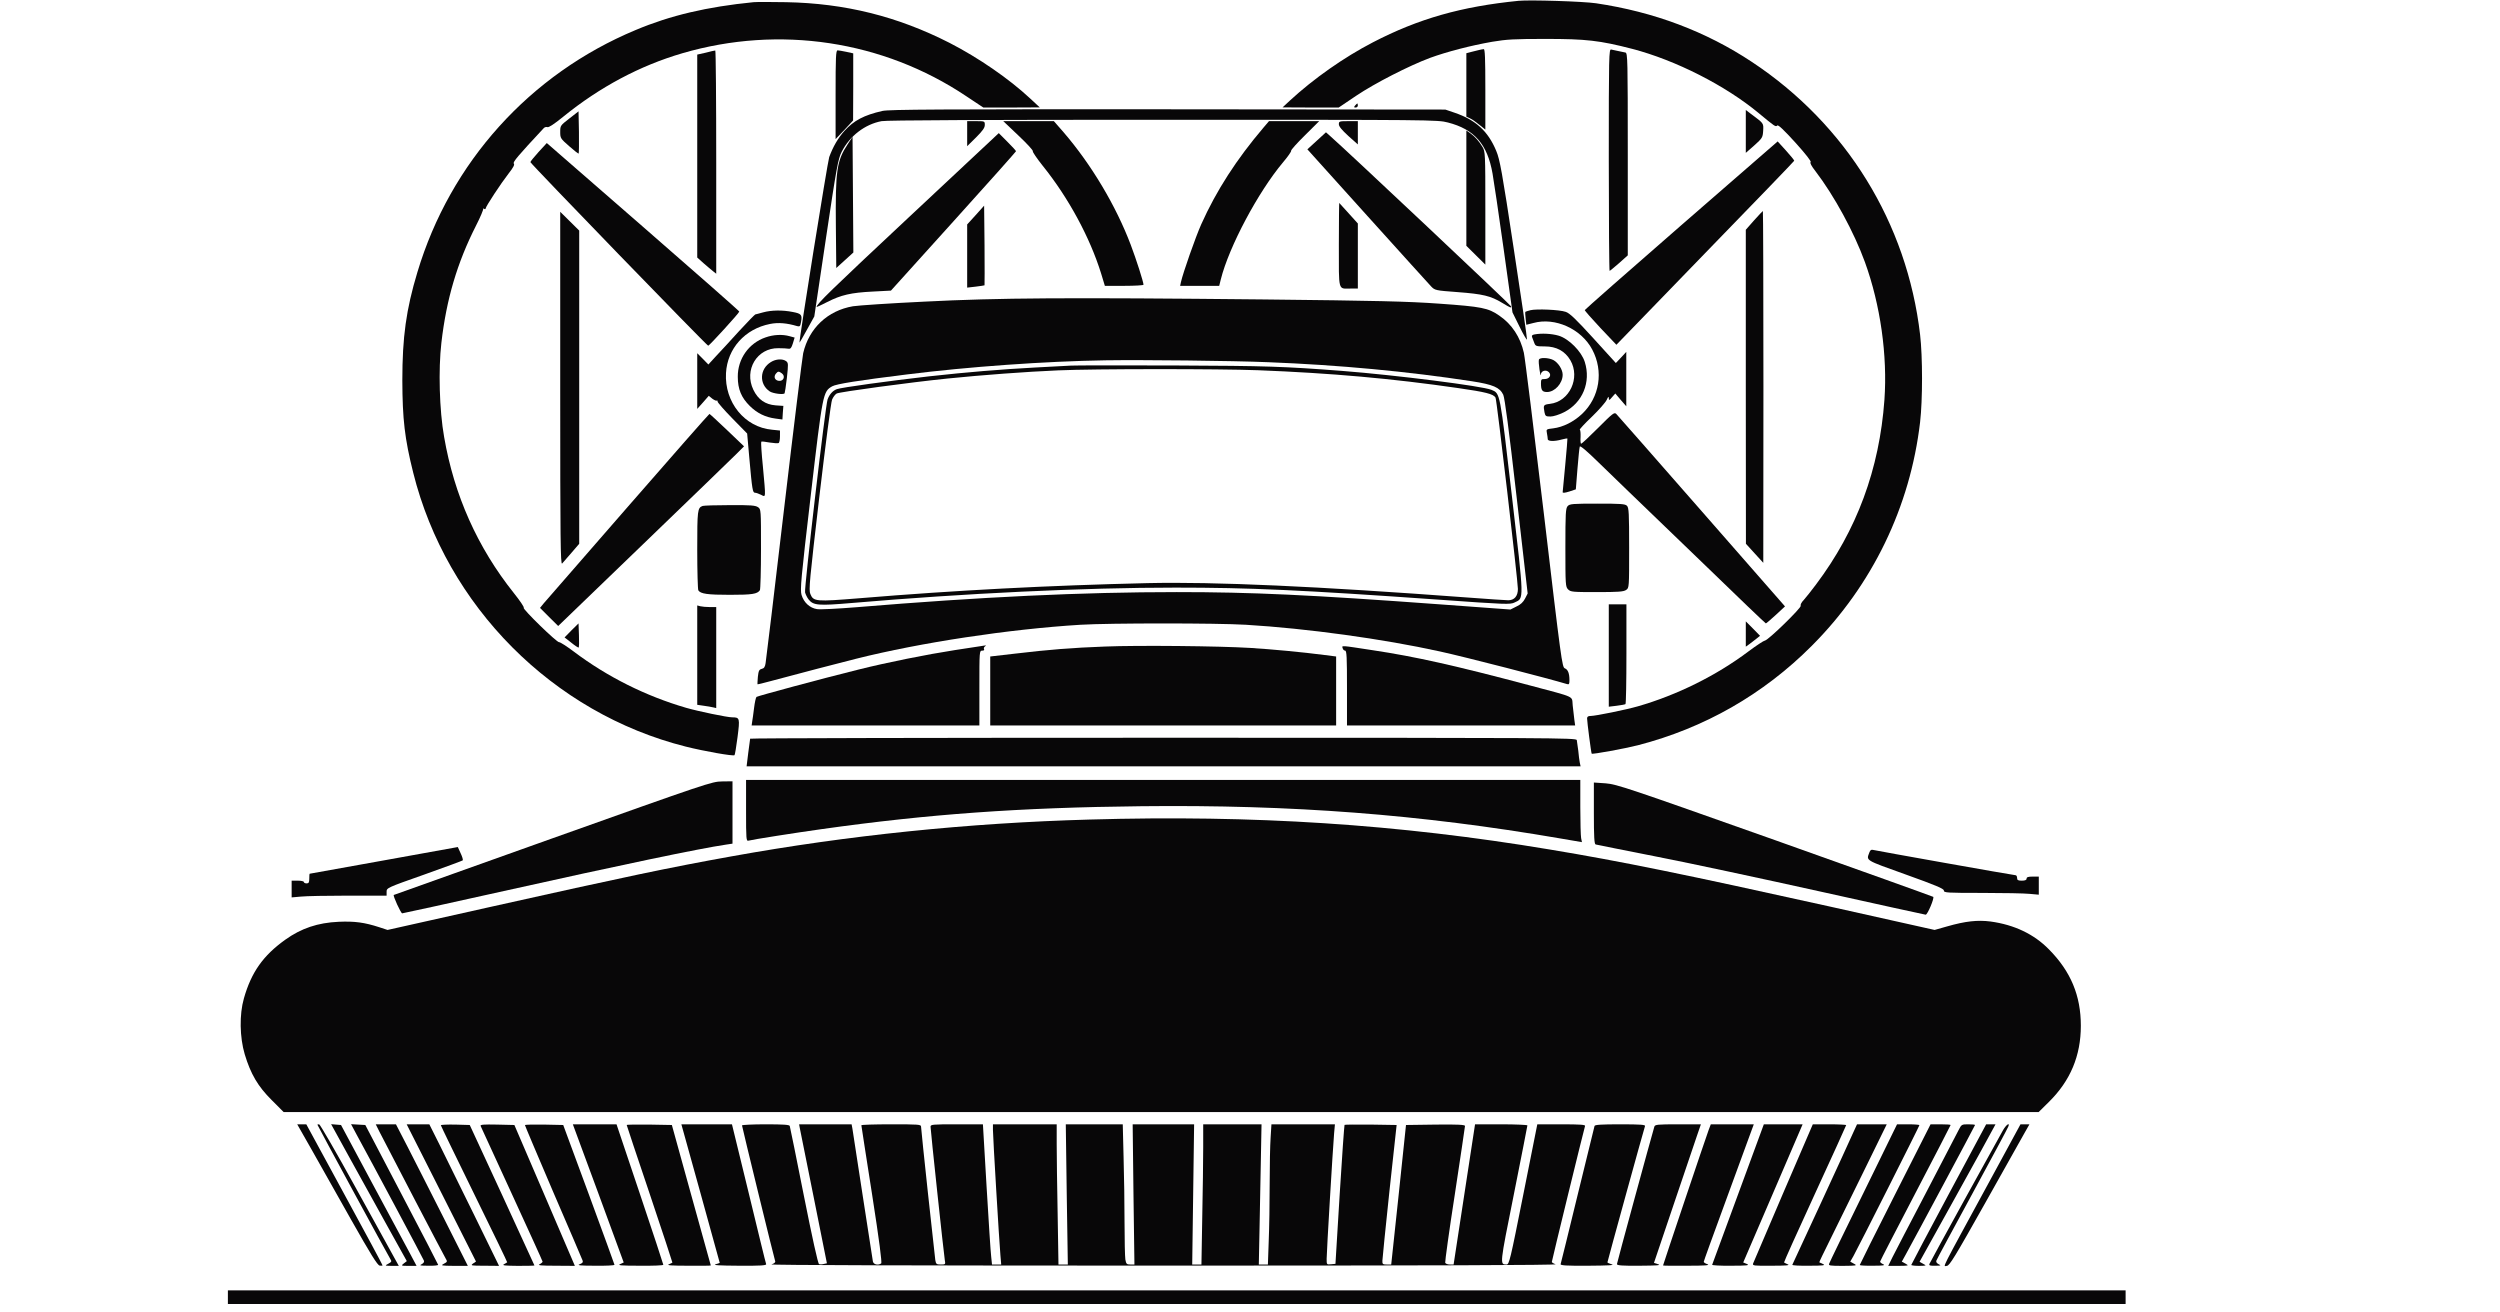 <?xml version="1.0" encoding="UTF-8"?> <svg xmlns="http://www.w3.org/2000/svg" width="181" height="95" viewBox="0 0 181 95" fill="none"> <path d="M109.945 0.059C105.801 0.473 102.707 1.35 99.398 3.065C97.306 4.149 95.106 5.696 93.397 7.273L92.857 7.775L94.89 7.785H96.923L98.18 6.938C99.545 6.021 102.01 4.76 103.542 4.188C104.76 3.745 106.459 3.301 108.03 3.025C109.081 2.848 109.631 2.818 111.91 2.818C114.827 2.818 115.809 2.927 118.175 3.538C121.308 4.356 124.922 6.189 127.329 8.189C128.507 9.165 128.556 9.204 128.674 9.086C128.743 9.017 129.155 9.411 129.99 10.328C130.736 11.156 131.159 11.698 131.09 11.737C131.021 11.776 131.139 12.013 131.434 12.387C132.799 14.171 134.233 16.812 135.018 18.97C136.148 22.084 136.658 25.741 136.433 28.944C136.069 33.969 134.439 38.384 131.473 42.326C131.149 42.76 130.756 43.253 130.599 43.43C130.432 43.597 130.334 43.785 130.373 43.854C130.452 43.982 128.016 46.357 127.78 46.377C127.692 46.386 127.152 46.741 126.572 47.175C124.264 48.909 121.426 50.319 118.588 51.136C117.734 51.383 115.514 51.836 115.16 51.836C114.984 51.836 114.905 51.885 114.905 52.014C114.905 52.24 115.2 54.536 115.239 54.566C115.298 54.625 117.675 54.191 118.588 53.955C123.39 52.713 127.662 50.279 131.169 46.761C135.559 42.366 138.299 36.689 139.015 30.56C139.202 28.963 139.202 25.829 139.015 24.233C138.073 16.152 133.673 9.007 126.838 4.484C123.508 2.276 119.737 0.857 115.553 0.237C114.61 0.099 110.77 -0.02 109.945 0.059Z" fill="#080708"></path> <path d="M54.555 0.158C51.187 0.493 48.535 1.114 46.011 2.178C38.361 5.371 32.605 11.747 30.219 19.709C29.404 22.41 29.129 24.4 29.129 27.544C29.139 30.353 29.296 31.742 29.915 34.216C32.331 43.893 40.03 51.629 49.645 54.053C50.98 54.389 53.102 54.763 53.18 54.674C53.21 54.645 53.308 54.063 53.397 53.373C53.573 51.994 53.563 51.935 53.013 51.935C52.65 51.935 50.558 51.501 49.674 51.245C46.758 50.397 43.959 48.998 41.543 47.175C41.032 46.79 40.551 46.485 40.482 46.495C40.325 46.534 37.801 44.071 37.919 44.002C37.968 43.972 37.644 43.489 37.202 42.937C34.57 39.636 32.88 35.852 32.154 31.634C31.81 29.702 31.732 26.746 31.957 24.814C32.321 21.661 33.097 19.03 34.462 16.339C34.786 15.709 35.012 15.157 34.982 15.117C34.943 15.078 34.972 15.078 35.041 15.117C35.1 15.157 35.159 15.147 35.159 15.098C35.159 14.96 36.269 13.274 36.828 12.555C37.172 12.121 37.27 11.914 37.202 11.845C37.103 11.747 37.496 11.284 39.362 9.283C39.431 9.204 39.549 9.175 39.637 9.204C39.726 9.244 40.158 8.958 40.796 8.436C43.418 6.307 46.335 4.75 49.409 3.853C56.431 1.803 63.934 2.937 69.945 6.957L71.192 7.785H73.235L75.278 7.775L74.59 7.135C73.048 5.696 70.838 4.178 68.747 3.104C64.975 1.183 61.175 0.237 56.912 0.158C55.832 0.138 54.771 0.138 54.555 0.158Z" fill="#080708"></path> <path d="M107.097 3.617C106.989 3.636 106.734 3.705 106.538 3.755L106.164 3.853V6.149V8.446L106.42 8.564C106.567 8.623 106.872 8.84 107.107 9.037L107.539 9.382V6.465C107.539 4.188 107.51 3.548 107.422 3.558C107.353 3.567 107.205 3.587 107.097 3.617Z" fill="#080708"></path> <path d="M116.476 11.569C116.476 15.994 116.506 19.611 116.535 19.611C116.565 19.611 116.869 19.355 117.223 19.049L117.851 18.488V11.175C117.851 4.287 117.841 3.853 117.684 3.804C117.586 3.784 117.35 3.735 117.164 3.696C116.977 3.656 116.742 3.607 116.653 3.587C116.486 3.538 116.476 3.962 116.476 11.569Z" fill="#080708"></path> <path d="M51.098 3.814L50.48 3.952V11.303V18.645L50.941 19.059C51.197 19.276 51.501 19.542 51.629 19.64L51.855 19.818V11.737C51.855 7.283 51.825 3.646 51.786 3.656C51.737 3.656 51.432 3.725 51.098 3.814Z" fill="#080708"></path> <path d="M60.497 6.859V10.072L61.135 9.401L61.764 8.721L61.774 6.287V3.863L61.283 3.755C61.008 3.696 60.713 3.646 60.644 3.646C60.517 3.646 60.497 4.119 60.497 6.859Z" fill="#080708"></path> <path d="M98.111 7.637C98.013 7.756 98.013 7.785 98.15 7.785C98.239 7.785 98.308 7.716 98.308 7.637C98.308 7.559 98.288 7.49 98.268 7.49C98.249 7.49 98.18 7.559 98.111 7.637Z" fill="#080708"></path> <path d="M63.885 8.032C62.55 8.337 61.823 8.721 61.135 9.48C60.674 9.993 60.31 10.623 60.035 11.372C59.918 11.707 57.826 24.745 57.885 24.805C57.895 24.814 58.14 24.391 58.425 23.868L58.955 22.912L59.8 17.246C60.576 12.043 60.674 11.52 60.939 10.988C61.518 9.845 62.618 8.997 63.826 8.771C64.17 8.702 71.202 8.672 84.215 8.672C103.68 8.672 104.082 8.672 104.829 8.869C106.744 9.362 107.687 10.436 108.06 12.565C108.148 13.048 108.512 15.511 108.865 18.034L109.504 22.617L110.014 23.651C110.289 24.213 110.535 24.637 110.554 24.578C110.574 24.529 110.142 21.592 109.602 18.054C108.747 12.397 108.59 11.55 108.325 10.919C107.736 9.5 106.842 8.682 105.31 8.16L104.642 7.933L84.558 7.913C68.059 7.904 64.367 7.923 63.885 8.032Z" fill="#080708"></path> <path d="M126.396 9.51V11.067L127.014 10.525C127.594 10.003 127.623 9.953 127.653 9.47C127.682 8.909 127.712 8.948 126.769 8.248L126.396 7.963V9.51Z" fill="#080708"></path> <path d="M41.228 8.574C40.57 9.086 40.56 9.096 40.56 9.549C40.56 10.003 40.58 10.032 41.209 10.584C41.562 10.899 41.867 11.136 41.896 11.116C41.916 11.087 41.926 10.387 41.916 9.559L41.886 8.061L41.228 8.574Z" fill="#080708"></path> <path d="M70.023 9.677V10.584L70.662 9.953C71.143 9.47 71.3 9.254 71.3 9.047C71.3 8.771 71.29 8.771 70.662 8.771H70.023V9.677Z" fill="#080708"></path> <path d="M73.736 9.815C74.344 10.387 74.816 10.899 74.777 10.949C74.747 10.998 75.071 11.471 75.494 12.003C77.36 14.319 78.911 17.197 79.717 19.788L79.992 20.695H81.396C82.162 20.695 82.79 20.656 82.79 20.616C82.79 20.419 82.26 18.764 81.867 17.729C80.797 14.9 79.01 11.905 77.006 9.579L76.299 8.771H74.472H72.636L73.736 9.815Z" fill="#080708"></path> <path d="M91.472 9.244C89.528 11.53 88.064 13.797 86.974 16.231C86.562 17.147 85.648 19.759 85.501 20.419L85.442 20.695H86.856H88.271L88.388 20.222C88.978 17.867 91.089 13.895 92.896 11.747C93.23 11.353 93.495 10.978 93.476 10.919C93.456 10.86 93.908 10.357 94.478 9.796L95.509 8.771H93.692H91.875L91.472 9.244Z" fill="#080708"></path> <path d="M96.933 8.997C96.933 9.155 97.149 9.411 97.62 9.845L98.308 10.456V9.618V8.771H97.62C96.972 8.771 96.933 8.781 96.933 8.997Z" fill="#080708"></path> <path d="M106.164 13.619V17.798L106.852 18.478L107.539 19.158V15.078C107.539 11.097 107.53 10.978 107.333 10.643C107.078 10.219 106.793 9.894 106.439 9.638L106.164 9.451V13.619Z" fill="#080708"></path> <path d="M95.322 10.2L94.654 10.811L98.995 15.63C101.382 18.281 103.464 20.577 103.611 20.734C103.886 21.02 103.925 21.03 105.516 21.148C107.363 21.286 107.932 21.424 108.757 21.927C109.386 22.301 109.405 22.311 109.405 22.183C109.405 22.104 97.522 10.919 96.343 9.884L96 9.579L95.322 10.2Z" fill="#080708"></path> <path d="M65.781 15.748C60.114 21.05 59.122 22.016 59.122 22.223C59.122 22.242 59.466 22.085 59.888 21.868C60.89 21.355 61.607 21.188 63.188 21.109L64.504 21.04L69.031 16.024C71.526 13.264 73.559 10.978 73.559 10.949C73.559 10.909 73.274 10.604 72.93 10.259L72.312 9.638L65.781 15.748Z" fill="#080708"></path> <path d="M61.371 10.446C60.576 11.648 60.477 12.358 60.517 16.428L60.546 19.404L61.165 18.842L61.783 18.281L61.754 14.092L61.725 9.904L61.371 10.446Z" fill="#080708"></path> <path d="M121.731 16.3C117.891 19.641 114.748 22.41 114.738 22.449C114.728 22.489 115.239 23.07 115.867 23.74L117.026 24.962L123.449 18.33C126.985 14.694 129.892 11.678 129.902 11.639C129.911 11.609 129.646 11.274 129.312 10.909L128.703 10.239L121.731 16.3Z" fill="#080708"></path> <path d="M38.989 11.008C38.665 11.363 38.4 11.698 38.4 11.737C38.4 11.836 51.177 25.031 51.275 25.031C51.354 25.031 53.524 22.656 53.524 22.558C53.524 22.518 50.391 19.759 46.551 16.418L39.588 10.357L38.989 11.008Z" fill="#080708"></path> <path d="M96.933 17.709C96.933 21.168 96.864 20.892 97.777 20.892H98.308V18.537V16.181L97.65 15.452C97.296 15.058 96.982 14.713 96.962 14.694C96.952 14.674 96.933 16.024 96.933 17.709Z" fill="#080708"></path> <path d="M70.642 15.57L70.023 16.25V18.537V20.823L70.632 20.754C70.976 20.715 71.261 20.665 71.28 20.656C71.29 20.636 71.29 19.335 71.28 17.758L71.251 14.89L70.642 15.57Z" fill="#080708"></path> <path d="M126.995 15.955L126.396 16.635V28.007L126.405 39.37L127.034 40.06L127.662 40.749L127.672 28.007C127.672 21.01 127.653 15.275 127.633 15.275C127.623 15.275 127.329 15.58 126.995 15.955Z" fill="#080708"></path> <path d="M40.56 28.135C40.56 39.104 40.58 40.917 40.698 40.799C40.776 40.72 41.081 40.365 41.385 40.01L41.935 39.37V28.037V16.694L41.248 16.014L40.56 15.334V28.135Z" fill="#080708"></path> <path d="M66.93 21.838C64.445 21.956 62.117 22.114 61.754 22.173C59.918 22.489 58.572 23.76 58.15 25.573C58.091 25.839 57.462 30.924 56.765 36.857C56.068 42.789 55.469 47.806 55.429 48.012C55.39 48.279 55.321 48.387 55.154 48.426C54.958 48.476 54.919 48.564 54.87 48.998C54.85 49.284 54.83 49.53 54.84 49.54C54.85 49.56 55.282 49.451 55.793 49.313C58.002 48.722 60.556 48.052 61.97 47.697C66.635 46.524 73.058 45.549 78.224 45.233C80.365 45.105 88.035 45.105 90.205 45.233C94.635 45.499 100.134 46.258 104.249 47.165C106.096 47.569 112.126 49.126 113.461 49.53C113.599 49.569 113.628 49.52 113.628 49.254C113.628 48.752 113.52 48.476 113.294 48.387C113.098 48.318 113.029 47.815 111.782 37.241C111.055 31.151 110.407 25.889 110.328 25.544C110.073 24.41 109.464 23.474 108.551 22.853C107.746 22.291 107.264 22.203 104.22 21.986C101.912 21.819 99.614 21.769 91.531 21.68C77.153 21.533 72.361 21.562 66.93 21.838ZM91.826 26.224C96.913 26.421 101.951 26.894 106.567 27.603C108.099 27.84 108.58 28.047 108.836 28.579C108.944 28.825 109.238 31.033 109.798 35.94L110.603 42.967L110.417 43.331C110.289 43.588 110.093 43.775 109.788 43.913L109.356 44.13L104.249 43.755C94.831 43.065 90.638 42.868 85.197 42.868C78.361 42.868 71.055 43.213 62.019 43.962C60.674 44.071 59.387 44.139 59.151 44.1C58.631 44.021 58.199 43.627 58.032 43.075C57.924 42.691 57.983 41.971 58.7 35.861C59.564 28.441 59.584 28.352 60.252 27.968C60.546 27.8 62.147 27.544 65.653 27.11C70.131 26.549 75.67 26.155 80.041 26.086C82.683 26.046 89.223 26.115 91.826 26.224Z" fill="#080708"></path> <path d="M77.536 26.47C77.212 26.49 76.044 26.549 74.934 26.608C72.41 26.746 70.112 26.933 67.254 27.248C64.396 27.574 60.89 28.056 60.585 28.175C60.291 28.283 60.055 28.549 59.918 28.914C59.761 29.318 58.219 42.573 58.287 42.888C58.327 43.036 58.435 43.262 58.543 43.4C58.886 43.834 59.25 43.864 61.666 43.657C69.827 42.957 78.489 42.543 85.099 42.543C90.461 42.543 94.183 42.711 104.23 43.42C109.042 43.765 109.346 43.775 109.661 43.617C110.348 43.292 110.358 43.607 109.454 35.852C108.58 28.323 108.62 28.49 107.981 28.224C107.313 27.948 101.087 27.16 97.178 26.854C92.926 26.529 91.737 26.49 85.049 26.46C81.239 26.45 77.861 26.45 77.536 26.47ZM91.089 26.805C96.373 27.012 100.802 27.406 105.565 28.096C107.549 28.382 108.119 28.52 108.276 28.786C108.364 28.914 109.896 42.07 109.896 42.642C109.896 43.154 109.641 43.459 109.199 43.459C109.042 43.459 107.726 43.371 106.282 43.262C95.312 42.444 87.937 42.109 83.085 42.218C75.936 42.385 69.248 42.73 62.235 43.312C59.063 43.568 58.896 43.558 58.67 43.006C58.543 42.711 58.611 42.041 59.319 35.97C59.761 32.225 60.163 29.121 60.242 28.934C60.32 28.746 60.468 28.549 60.576 28.49C60.801 28.372 65.889 27.682 68.599 27.406C71.114 27.15 74.296 26.913 76.603 26.815C79.275 26.697 88.251 26.697 91.089 26.805Z" fill="#080708"></path> <path d="M110.8 22.459C110.623 22.508 110.456 22.558 110.436 22.577C110.417 22.597 110.427 22.824 110.456 23.07L110.505 23.514L111.016 23.385C112.587 22.952 114.483 23.809 115.278 25.307C116.113 26.884 115.818 28.756 114.542 29.968C113.933 30.54 113.167 30.924 112.45 31.013C111.949 31.072 111.939 31.072 111.998 31.368C112.027 31.525 112.057 31.723 112.057 31.791C112.057 31.959 112.538 31.969 113.069 31.821C113.285 31.762 113.461 31.732 113.481 31.752C113.491 31.772 113.422 32.619 113.324 33.654C113.226 34.679 113.137 35.576 113.137 35.635C113.137 35.704 113.304 35.684 113.618 35.586L114.09 35.428L114.208 33.95C114.276 33.132 114.345 32.412 114.375 32.334C114.404 32.245 114.866 32.629 115.72 33.467C116.437 34.166 117.439 35.132 117.95 35.625C118.46 36.108 120.886 38.453 123.341 40.819C125.787 43.194 127.82 45.135 127.849 45.135C127.888 45.125 128.212 44.849 128.576 44.514L129.234 43.903L123.204 37.014C119.884 33.22 117.105 30.057 117.017 29.968C116.879 29.83 116.761 29.919 115.71 30.974C115.082 31.604 114.522 32.127 114.473 32.127C114.434 32.127 114.414 31.9 114.434 31.634C114.443 31.358 114.424 31.131 114.375 31.111C114.335 31.102 114.718 30.678 115.249 30.175C115.769 29.673 116.25 29.121 116.329 28.944C116.437 28.707 116.467 28.677 116.476 28.825C116.486 29.003 116.506 29.003 116.712 28.756L116.948 28.49L117.341 28.953L117.743 29.416V27.445V25.475L117.37 25.879L116.987 26.283L115.357 24.489C114.1 23.109 113.638 22.666 113.353 22.577C112.902 22.42 111.232 22.351 110.8 22.459Z" fill="#080708"></path> <path d="M55.243 22.617C54.978 22.695 54.722 22.755 54.683 22.765C54.654 22.765 54.123 23.306 53.514 23.967C52.905 24.637 52.159 25.455 51.845 25.78L51.285 26.391L50.882 25.977L50.48 25.573V27.593V29.604L50.902 29.131L51.314 28.658L51.57 28.865C51.717 28.973 51.855 29.032 51.894 29.003C51.923 28.973 51.953 29.003 51.953 29.072C51.953 29.141 52.434 29.692 53.023 30.294L54.094 31.387L54.251 33.161C54.457 35.487 54.496 35.674 54.663 35.674C54.742 35.674 54.938 35.743 55.096 35.822C55.459 36.009 55.449 36.137 55.233 33.772C55.135 32.816 55.086 32.008 55.115 31.979C55.135 31.949 55.41 31.979 55.714 32.038C56.029 32.087 56.323 32.107 56.372 32.077C56.431 32.048 56.47 31.821 56.47 31.594V31.171L55.891 31.111C53.917 30.934 52.444 29.121 52.562 27.012C52.66 25.228 53.937 23.809 55.754 23.454C56.333 23.336 56.962 23.385 57.718 23.612C57.904 23.661 57.944 23.622 57.993 23.316C58.091 22.794 58.022 22.705 57.394 22.587C56.657 22.439 55.852 22.449 55.243 22.617Z" fill="#080708"></path> <path d="M111.094 24.213C110.928 24.243 110.878 24.302 110.928 24.42C110.967 24.509 111.036 24.696 111.085 24.834C111.173 25.061 111.222 25.08 111.841 25.08C112.685 25.08 113.304 25.416 113.697 26.086C114.434 27.357 113.628 29.081 112.214 29.239C111.743 29.298 111.723 29.328 111.821 29.85C111.88 30.126 111.919 30.156 112.253 30.156C112.46 30.156 112.872 30.027 113.226 29.85C114.581 29.17 115.2 27.662 114.738 26.204C114.502 25.445 113.579 24.519 112.843 24.302C112.342 24.154 111.605 24.115 111.094 24.213Z" fill="#080708"></path> <path d="M55.42 24.43C54.212 24.844 53.406 25.987 53.416 27.278C53.416 28.175 53.671 28.786 54.29 29.397C54.821 29.919 55.41 30.205 56.136 30.303L56.647 30.372L56.677 29.88L56.716 29.387L56.156 29.348C55.41 29.288 54.889 28.934 54.545 28.224C53.848 26.785 54.811 25.179 56.362 25.209C56.667 25.209 56.991 25.228 57.099 25.248C57.236 25.268 57.305 25.179 57.403 24.864L57.531 24.44L57.168 24.341C56.647 24.194 55.999 24.223 55.42 24.43Z" fill="#080708"></path> <path d="M111.419 26.036C111.389 26.105 111.409 26.43 111.458 26.756C111.507 27.081 111.546 27.248 111.556 27.13C111.566 26.844 111.929 26.736 112.136 26.943C112.352 27.16 112.175 27.445 111.821 27.445C111.595 27.436 111.566 27.475 111.566 27.751C111.566 28.254 111.654 28.382 112.008 28.382C112.568 28.382 113.137 27.751 113.137 27.13C113.137 26.756 112.813 26.253 112.46 26.066C112.106 25.889 111.478 25.869 111.419 26.036Z" fill="#080708"></path> <path d="M55.812 26.214C54.987 26.716 54.948 27.82 55.734 28.342C55.97 28.49 56.696 28.589 56.804 28.48C56.824 28.451 56.903 27.948 56.971 27.357C57.079 26.352 57.079 26.273 56.912 26.145C56.647 25.957 56.176 25.987 55.812 26.214ZM56.608 27.032C56.883 27.239 56.726 27.613 56.392 27.574C56.097 27.544 55.989 27.278 56.176 27.051C56.323 26.874 56.382 26.864 56.608 27.032Z" fill="#080708"></path> <path d="M45.471 36.67C42.26 40.355 39.51 43.509 39.362 43.686L39.097 44.011L39.755 44.672L40.413 45.322L46.6 39.36C50.008 36.078 53.033 33.151 53.328 32.856L53.868 32.314L52.64 31.141C51.963 30.5 51.393 29.968 51.364 29.968C51.334 29.968 48.682 32.984 45.471 36.67Z" fill="#080708"></path> <path d="M113.501 36.64C113.353 36.798 113.334 37.162 113.334 39.646C113.334 42.346 113.344 42.484 113.53 42.671C113.717 42.858 113.854 42.868 115.622 42.868C117.174 42.868 117.557 42.839 117.733 42.711C117.95 42.563 117.95 42.543 117.95 39.666C117.95 37.162 117.93 36.748 117.792 36.62C117.665 36.482 117.331 36.463 115.651 36.463C113.844 36.463 113.648 36.482 113.501 36.64Z" fill="#080708"></path> <path d="M50.873 36.63C50.499 36.768 50.48 36.916 50.48 39.803C50.48 41.351 50.519 42.671 50.558 42.74C50.715 42.996 51.236 43.065 52.846 43.065C54.467 43.065 54.83 43.006 55.017 42.73C55.056 42.671 55.096 41.331 55.096 39.744C55.096 36.886 55.096 36.867 54.879 36.719C54.693 36.591 54.339 36.561 52.837 36.571C51.835 36.571 50.951 36.601 50.873 36.63Z" fill="#080708"></path> <path d="M116.476 47.461V51.166L117.046 51.097C117.35 51.058 117.635 51.008 117.684 50.979C117.724 50.959 117.753 49.323 117.753 47.342V43.755H117.115H116.476V47.461Z" fill="#080708"></path> <path d="M50.48 47.431V51.028L50.951 51.097C51.206 51.127 51.511 51.186 51.639 51.215L51.855 51.264V47.608V43.952H51.393C51.128 43.952 50.823 43.923 50.706 43.893L50.48 43.834V47.431Z" fill="#080708"></path> <path d="M126.396 45.904V46.82L126.671 46.623C126.818 46.514 127.044 46.337 127.181 46.229L127.427 46.032L126.916 45.509L126.396 44.987V45.904Z" fill="#080708"></path> <path d="M41.376 45.637L40.875 46.15L41.366 46.534C41.631 46.751 41.877 46.909 41.896 46.879C41.926 46.859 41.935 46.455 41.916 45.982L41.886 45.135L41.376 45.637Z" fill="#080708"></path> <path d="M71.005 46.781C70.868 46.8 70.033 46.928 69.139 47.066C67.097 47.382 64.249 47.953 62.157 48.476C59.456 49.146 54.86 50.388 54.771 50.456C54.722 50.496 54.644 50.861 54.595 51.255C54.545 51.659 54.487 52.102 54.457 52.25L54.418 52.526H62.658H70.907V49.816C70.907 47.145 70.907 47.106 71.114 47.106C71.231 47.106 71.29 47.066 71.241 46.997C71.212 46.938 71.241 46.85 71.31 46.8C71.447 46.712 71.418 46.712 71.005 46.781Z" fill="#080708"></path> <path d="M79.992 46.81C77.605 46.899 75.994 47.027 73.49 47.323L71.693 47.53V50.033V52.526H84.215H96.736V50.023V47.53L95.882 47.421C94.301 47.214 92.091 47.007 90.51 46.909C88.261 46.771 82.407 46.712 79.992 46.81Z" fill="#080708"></path> <path d="M97.208 46.928C97.227 47.027 97.316 47.106 97.385 47.106C97.502 47.106 97.522 47.579 97.522 49.816V52.526H105.781H114.041L113.982 52.102C113.952 51.876 113.903 51.412 113.864 51.077C113.785 50.358 114.168 50.535 110.78 49.629C105.379 48.19 102.472 47.539 99.388 47.076C97.011 46.712 97.149 46.721 97.208 46.928Z" fill="#080708"></path> <path d="M54.31 53.482C54.3 53.531 54.241 53.994 54.172 54.517L54.054 55.482H84.244H114.434L114.375 55.206C114.345 55.059 114.296 54.674 114.267 54.349C114.227 54.024 114.178 53.679 114.159 53.58C114.11 53.423 112.597 53.413 84.205 53.413C67.764 53.413 54.31 53.442 54.31 53.482Z" fill="#080708"></path> <path d="M54.015 58.695C54.015 60.764 54.025 60.912 54.192 60.863C54.408 60.794 57.669 60.282 59.515 60.025C67.234 58.941 73.755 58.468 82.643 58.37C93.554 58.252 102.815 58.961 112.921 60.696L114.532 60.971L114.473 60.676C114.443 60.518 114.414 59.503 114.414 58.429V56.468H84.215H54.015V58.695Z" fill="#080708"></path> <path d="M40.02 60.686C33.706 62.942 28.52 64.785 28.51 64.795C28.432 64.835 29.021 66.126 29.119 66.126C29.178 66.126 32.498 65.396 36.485 64.509C44.892 62.637 50.617 61.435 52.572 61.149L53.033 61.08V58.823V56.566L52.277 56.576C51.531 56.586 51.226 56.694 40.02 60.686Z" fill="#080708"></path> <path d="M115.396 58.882C115.396 60.577 115.426 61.109 115.524 61.139C115.583 61.159 117.586 61.553 119.963 62.026C122.34 62.489 127.662 63.632 131.797 64.549C135.932 65.465 139.359 66.224 139.418 66.224C139.556 66.224 140.057 65.022 139.968 64.933C139.929 64.903 134.773 63.051 128.507 60.824C117.773 57.02 117.066 56.783 116.26 56.714L115.396 56.655V58.882Z" fill="#080708"></path> <path d="M78.862 59.336C70.092 59.582 61.391 60.479 52.984 61.996C48.486 62.804 45.284 63.475 35.365 65.692L28.058 67.328L27.459 67.131C26.399 66.786 25.682 66.687 24.523 66.737C23.001 66.805 21.812 67.21 20.663 68.028C19.053 69.18 18.198 70.383 17.658 72.285C17.324 73.448 17.354 75.103 17.717 76.325C18.149 77.764 18.679 78.661 19.671 79.646L20.536 80.513H84.067H147.599L148.336 79.784C149.897 78.247 150.653 76.434 150.653 74.266C150.653 72.088 149.927 70.334 148.345 68.737C147.265 67.633 145.841 66.953 144.113 66.717C143.18 66.599 142.315 66.687 140.97 67.072L140.066 67.328L132.524 65.643C121.986 63.307 117.429 62.371 112.204 61.504C101.205 59.671 90.814 58.991 78.862 59.336Z" fill="#080708"></path> <path d="M27.793 62.292C24.847 62.824 22.431 63.258 22.421 63.258C22.402 63.268 22.392 63.425 22.392 63.613C22.392 63.889 22.352 63.958 22.195 63.958C22.087 63.958 21.999 63.908 21.999 63.859C21.999 63.8 21.802 63.76 21.557 63.76H21.115V64.362V64.972L21.783 64.913C22.146 64.874 23.688 64.844 25.22 64.844H27.99V64.569C27.99 64.283 28.009 64.273 30.72 63.317C32.213 62.785 33.47 62.322 33.499 62.292C33.538 62.262 33.47 62.026 33.352 61.78L33.146 61.326L27.793 62.292Z" fill="#080708"></path> <path d="M135.342 61.72C135.117 62.322 134.989 62.243 137.955 63.307C140.155 64.095 140.734 64.342 140.734 64.47C140.734 64.637 140.931 64.647 143.513 64.647C145.036 64.647 146.578 64.677 146.951 64.716L147.609 64.775V64.115V63.465H147.167C146.843 63.465 146.725 63.504 146.725 63.613C146.725 63.711 146.617 63.76 146.381 63.76C146.106 63.76 146.037 63.721 146.037 63.563C146.037 63.455 145.988 63.366 145.929 63.366C145.782 63.366 135.824 61.592 135.608 61.533C135.48 61.494 135.401 61.553 135.342 61.72Z" fill="#080708"></path> <path d="M22.539 83.194C23.099 84.189 24.395 86.486 25.417 88.299C26.831 90.802 27.332 91.61 27.489 91.63C27.607 91.649 27.695 91.639 27.695 91.61C27.695 91.57 26.458 89.264 24.935 86.476L22.176 81.4H21.852H21.518L22.539 83.194Z" fill="#080708"></path> <path d="M22.981 81.43C22.981 81.479 28.078 90.871 28.245 91.127C28.373 91.334 28.363 91.354 28.117 91.492C27.842 91.639 27.842 91.639 28.353 91.649H28.874L28.53 91.028C28.343 90.694 27.076 88.387 25.711 85.914C24.346 83.43 23.168 81.4 23.109 81.4C23.04 81.4 22.981 81.41 22.981 81.43Z" fill="#080708"></path> <path d="M25.181 83.588C25.849 84.8 27.086 87.028 27.921 88.545L29.453 91.305L29.237 91.472C29.021 91.639 29.031 91.649 29.59 91.649H30.16L29.62 90.634C29.325 90.082 28.088 87.786 26.88 85.539L24.69 81.45L24.326 81.42L23.973 81.391L25.181 83.588Z" fill="#080708"></path> <path d="M25.8 82.11C26.959 84.229 30.641 91.127 30.69 91.265C30.73 91.364 30.671 91.452 30.523 91.531C30.337 91.62 30.416 91.639 31.015 91.639C31.398 91.649 31.722 91.62 31.722 91.57C31.712 91.531 30.533 89.235 29.08 86.476L26.448 81.45L25.927 81.42L25.417 81.391L25.8 82.11Z" fill="#080708"></path> <path d="M27.459 81.913C28.029 83.036 32.144 90.92 32.272 91.127C32.399 91.334 32.389 91.364 32.144 91.492C31.889 91.63 31.928 91.639 32.871 91.649H33.872L32.095 88.121C31.123 86.19 29.944 83.884 29.492 82.997L28.667 81.4H27.931H27.204L27.459 81.913Z" fill="#080708"></path> <path d="M31.957 86.367L34.462 91.334L34.246 91.482C34.049 91.63 34.098 91.639 35.08 91.639L36.131 91.649L34.334 87.974C33.342 85.963 32.213 83.657 31.81 82.849L31.083 81.4H30.268H29.443L31.957 86.367Z" fill="#080708"></path> <path d="M31.918 81.469C31.918 81.509 33.008 83.746 34.334 86.456C35.66 89.156 36.74 91.383 36.721 91.393C36.701 91.413 36.593 91.472 36.485 91.531C36.328 91.62 36.553 91.639 37.496 91.649C38.154 91.649 38.694 91.639 38.694 91.62C38.694 91.61 37.644 89.314 36.357 86.525L34.01 81.45L32.969 81.42C32.389 81.41 31.918 81.43 31.918 81.469Z" fill="#080708"></path> <path d="M34.796 81.519C34.825 81.588 35.846 83.815 37.064 86.456C38.282 89.107 39.284 91.305 39.284 91.344C39.284 91.383 39.185 91.472 39.068 91.531C38.891 91.61 39.156 91.639 40.227 91.639L41.621 91.649L39.431 86.545L37.241 81.45L35.994 81.42C35.012 81.4 34.756 81.42 34.796 81.519Z" fill="#080708"></path> <path d="M38.007 81.46C38.007 81.499 38.93 83.677 40.06 86.318C41.199 88.949 42.151 91.176 42.181 91.265C42.23 91.383 42.161 91.462 41.965 91.531C41.749 91.61 42.014 91.639 43.094 91.639C43.86 91.649 44.489 91.62 44.489 91.57C44.489 91.531 43.644 89.235 42.633 86.476L40.777 81.45L39.392 81.42C38.626 81.41 38.007 81.42 38.007 81.46Z" fill="#080708"></path> <path d="M43.32 86.397L45.157 91.403L44.901 91.521C44.685 91.61 44.941 91.639 46.335 91.639C47.258 91.649 48.024 91.62 48.024 91.57C48.024 91.531 47.268 89.225 46.335 86.456L44.636 81.4H43.055H41.474L43.32 86.397Z" fill="#080708"></path> <path d="M45.373 81.45C45.373 81.469 46.119 83.726 47.042 86.446C47.956 89.166 48.692 91.403 48.682 91.413C48.663 91.433 48.545 91.482 48.417 91.541C48.24 91.61 48.633 91.639 49.822 91.639C50.725 91.649 51.462 91.639 51.462 91.62C51.462 91.61 50.823 89.314 50.047 86.525L48.643 81.45L47.013 81.42C46.109 81.41 45.373 81.42 45.373 81.45Z" fill="#080708"></path> <path d="M50.725 86.416L52.11 91.433L51.815 91.531C51.589 91.6 52.041 91.63 53.514 91.639C55.066 91.649 55.498 91.62 55.469 91.521C55.439 91.462 54.879 89.156 54.212 86.397L52.994 81.4H51.157H49.331L50.725 86.416Z" fill="#080708"></path> <path d="M53.721 81.479C53.721 81.568 56.058 91.147 56.127 91.324C56.146 91.393 56.038 91.492 55.852 91.541C55.655 91.6 66.409 91.63 84.215 91.63C103.532 91.63 112.803 91.6 112.627 91.531C112.469 91.482 112.352 91.403 112.352 91.364C112.352 91.275 114.689 81.716 114.758 81.519C114.787 81.43 114.404 81.4 113.049 81.4H111.301L110.289 86.476C109.337 91.255 109.268 91.551 109.071 91.551C108.58 91.541 108.571 91.62 109.602 86.476C110.142 83.766 110.584 81.519 110.584 81.479C110.584 81.44 109.729 81.4 108.688 81.4H106.793L106.017 86.476L105.241 91.551H104.966C104.809 91.551 104.662 91.492 104.632 91.423C104.613 91.354 104.917 89.117 105.33 86.466C105.732 83.805 106.066 81.578 106.066 81.519C106.066 81.43 105.536 81.4 103.935 81.42L101.794 81.45L101.264 86.495L100.724 91.551H100.4C100.115 91.551 100.075 91.521 100.085 91.275C100.085 91.127 100.321 88.861 100.596 86.229L101.116 81.45L99.251 81.42C98.229 81.41 97.375 81.42 97.345 81.44C97.326 81.469 97.159 83.746 96.992 86.495L96.687 91.502L96.373 91.531C96.049 91.561 96.049 91.561 96.049 91.137C96.049 90.654 96.501 83.086 96.589 82.061L96.648 81.4H94.35H92.052L91.993 82.356C91.954 82.888 91.924 84.406 91.924 85.737C91.924 87.067 91.895 88.92 91.855 89.856L91.796 91.551H91.463H91.138L91.188 89.058C91.217 87.698 91.256 85.411 91.286 83.982L91.335 81.4H89.223H87.112V83.056C87.112 83.972 87.082 86.259 87.043 88.131L86.984 91.551H86.65H86.316L86.385 86.476L86.454 81.4H84.224H82.005L82.064 86.476L82.133 91.551H81.838C81.573 91.551 81.534 91.511 81.475 91.186C81.445 90.979 81.416 89.767 81.416 88.486C81.416 87.205 81.386 85.096 81.347 83.785L81.288 81.4H79.226H77.163L77.232 86.476L77.311 91.551H76.967H76.633L76.574 87.924C76.535 85.934 76.505 83.657 76.505 82.849V81.4H74.197H71.889V81.814C71.889 82.297 72.341 89.876 72.43 90.881L72.488 91.551H72.154H71.821L71.762 90.979C71.722 90.674 71.575 88.387 71.428 85.904L71.163 81.4H69.267C67.49 81.4 67.372 81.41 67.372 81.578C67.372 81.824 68.334 90.822 68.403 91.226C68.462 91.541 68.452 91.551 68.118 91.551C67.804 91.551 67.764 91.521 67.715 91.226C67.656 90.822 66.684 81.795 66.684 81.568C66.684 81.41 66.507 81.4 64.524 81.4C63.335 81.4 62.363 81.43 62.363 81.469C62.363 81.519 62.717 83.766 63.139 86.476C63.669 89.885 63.866 91.423 63.797 91.472C63.571 91.63 63.247 91.551 63.198 91.334C63.178 91.206 62.844 89.067 62.461 86.574C62.078 84.081 61.744 81.893 61.715 81.716L61.656 81.4H59.751H57.855L57.904 81.666C57.934 81.824 58.386 84.081 58.916 86.702L59.868 91.462L59.643 91.511C59.515 91.551 59.358 91.551 59.299 91.521C59.22 91.492 58.808 89.619 58.199 86.564C57.659 83.854 57.207 81.588 57.178 81.519C57.148 81.43 56.706 81.4 55.429 81.4C54.487 81.4 53.721 81.44 53.721 81.479Z" fill="#080708"></path> <path d="M115.445 81.519C115.426 81.588 114.876 83.844 114.218 86.525C113.569 89.205 113.01 91.462 112.99 91.521C112.961 91.62 113.393 91.649 114.984 91.639C116.427 91.63 116.928 91.6 116.702 91.541C116.526 91.492 116.378 91.423 116.378 91.393C116.378 91.324 119.03 81.706 119.099 81.528C119.138 81.43 118.775 81.4 117.321 81.4C115.936 81.4 115.475 81.43 115.445 81.519Z" fill="#080708"></path> <path d="M119.776 81.568C119.511 82.465 117.066 91.433 117.066 91.521C117.066 91.62 117.439 91.649 118.716 91.639C119.963 91.63 120.287 91.61 120.051 91.531L119.747 91.433L121.161 87.244C121.937 84.938 122.703 82.681 122.86 82.228L123.145 81.4H121.485C119.992 81.4 119.825 81.42 119.776 81.568Z" fill="#080708"></path> <path d="M123.705 81.814C123.518 82.307 120.405 91.57 120.405 91.62C120.405 91.639 121.19 91.649 122.153 91.639C123.439 91.639 123.822 91.61 123.626 91.531C123.469 91.482 123.351 91.403 123.351 91.354C123.351 91.305 124.019 89.462 124.834 87.244C125.649 85.037 126.464 82.81 126.641 82.307L126.975 81.4H125.413H123.862L123.705 81.814Z" fill="#080708"></path> <path d="M125.846 86.446C124.824 89.215 123.98 91.521 123.96 91.57C123.94 91.61 124.559 91.649 125.335 91.639C126.504 91.639 126.7 91.61 126.474 91.511L126.209 91.403L128.075 87.067C129.106 84.682 130.069 82.435 130.226 82.061L130.51 81.4H129.106H127.702L125.846 86.446Z" fill="#080708"></path> <path d="M129.116 86.347C127.947 89.077 126.965 91.383 126.926 91.472C126.867 91.639 126.975 91.649 128.271 91.639C129.303 91.639 129.617 91.61 129.44 91.541C129.312 91.482 129.185 91.423 129.165 91.403C129.145 91.383 130.147 89.156 131.394 86.446C132.642 83.736 133.663 81.489 133.663 81.46C133.663 81.43 133.123 81.4 132.455 81.4H131.247L129.116 86.347Z" fill="#080708"></path> <path d="M134.213 81.913C133.85 82.741 129.813 91.492 129.764 91.57C129.744 91.62 130.285 91.649 130.982 91.639C132.003 91.639 132.19 91.61 131.993 91.521C131.856 91.462 131.738 91.403 131.718 91.393C131.699 91.383 132.052 90.654 132.494 89.767C132.936 88.88 134.036 86.633 134.95 84.771L136.6 81.4H135.519H134.449L134.213 81.913Z" fill="#080708"></path> <path d="M134.92 86.357C133.584 89.077 132.465 91.383 132.435 91.482C132.367 91.63 132.455 91.649 133.427 91.649C134.439 91.639 134.478 91.63 134.223 91.492L133.958 91.344L134.193 90.93C134.517 90.358 138.966 81.528 138.966 81.46C138.966 81.43 138.603 81.4 138.151 81.4H137.346L134.92 86.357Z" fill="#080708"></path> <path d="M137.208 86.466C135.794 89.255 134.645 91.561 134.645 91.59C134.645 91.62 135.077 91.649 135.608 91.639C136.364 91.639 136.511 91.61 136.344 91.531C136.216 91.472 136.118 91.393 136.118 91.344C136.118 91.305 137.267 89.077 138.672 86.387C140.076 83.697 141.225 81.479 141.225 81.45C141.225 81.42 140.901 81.4 140.498 81.4H139.772L137.208 86.466Z" fill="#080708"></path> <path d="M141.805 81.814C141.687 82.051 140.626 84.081 139.457 86.328C138.279 88.575 137.179 90.694 137.012 91.028L136.708 91.649H137.464C138.2 91.639 138.22 91.639 137.965 91.492L137.69 91.344L137.974 90.831C138.623 89.659 142.993 81.489 142.993 81.45C142.993 81.42 142.777 81.4 142.502 81.4C142.03 81.4 142.011 81.41 141.805 81.814Z" fill="#080708"></path> <path d="M141.088 86.456C139.595 89.245 138.377 91.551 138.377 91.58C138.377 91.62 138.632 91.649 138.947 91.649C139.487 91.639 139.497 91.639 139.241 91.502L138.976 91.354L141.569 86.683C142.993 84.111 144.23 81.873 144.309 81.706L144.476 81.4H144.132H143.798L141.088 86.456Z" fill="#080708"></path> <path d="M145.026 81.814C144.476 82.78 139.742 91.364 139.693 91.502C139.644 91.62 139.723 91.649 140.106 91.639C140.528 91.639 140.557 91.62 140.361 91.531C140.214 91.452 140.155 91.364 140.194 91.265C140.223 91.176 141.402 88.998 142.797 86.426C144.191 83.854 145.37 81.666 145.399 81.568C145.537 81.233 145.262 81.41 145.026 81.814Z" fill="#080708"></path> <path d="M144.024 85.559C140.341 92.329 140.685 91.649 140.95 91.649C141.147 91.639 141.53 91.009 143.729 87.097C145.134 84.593 146.43 82.297 146.607 81.972L146.931 81.4H146.607H146.283L144.024 85.559Z" fill="#080708"></path> <path d="M16.499 93.916V94.409H85.197H153.894V93.916V93.423H85.197H16.499V93.916Z" fill="#080708"></path> </svg> 